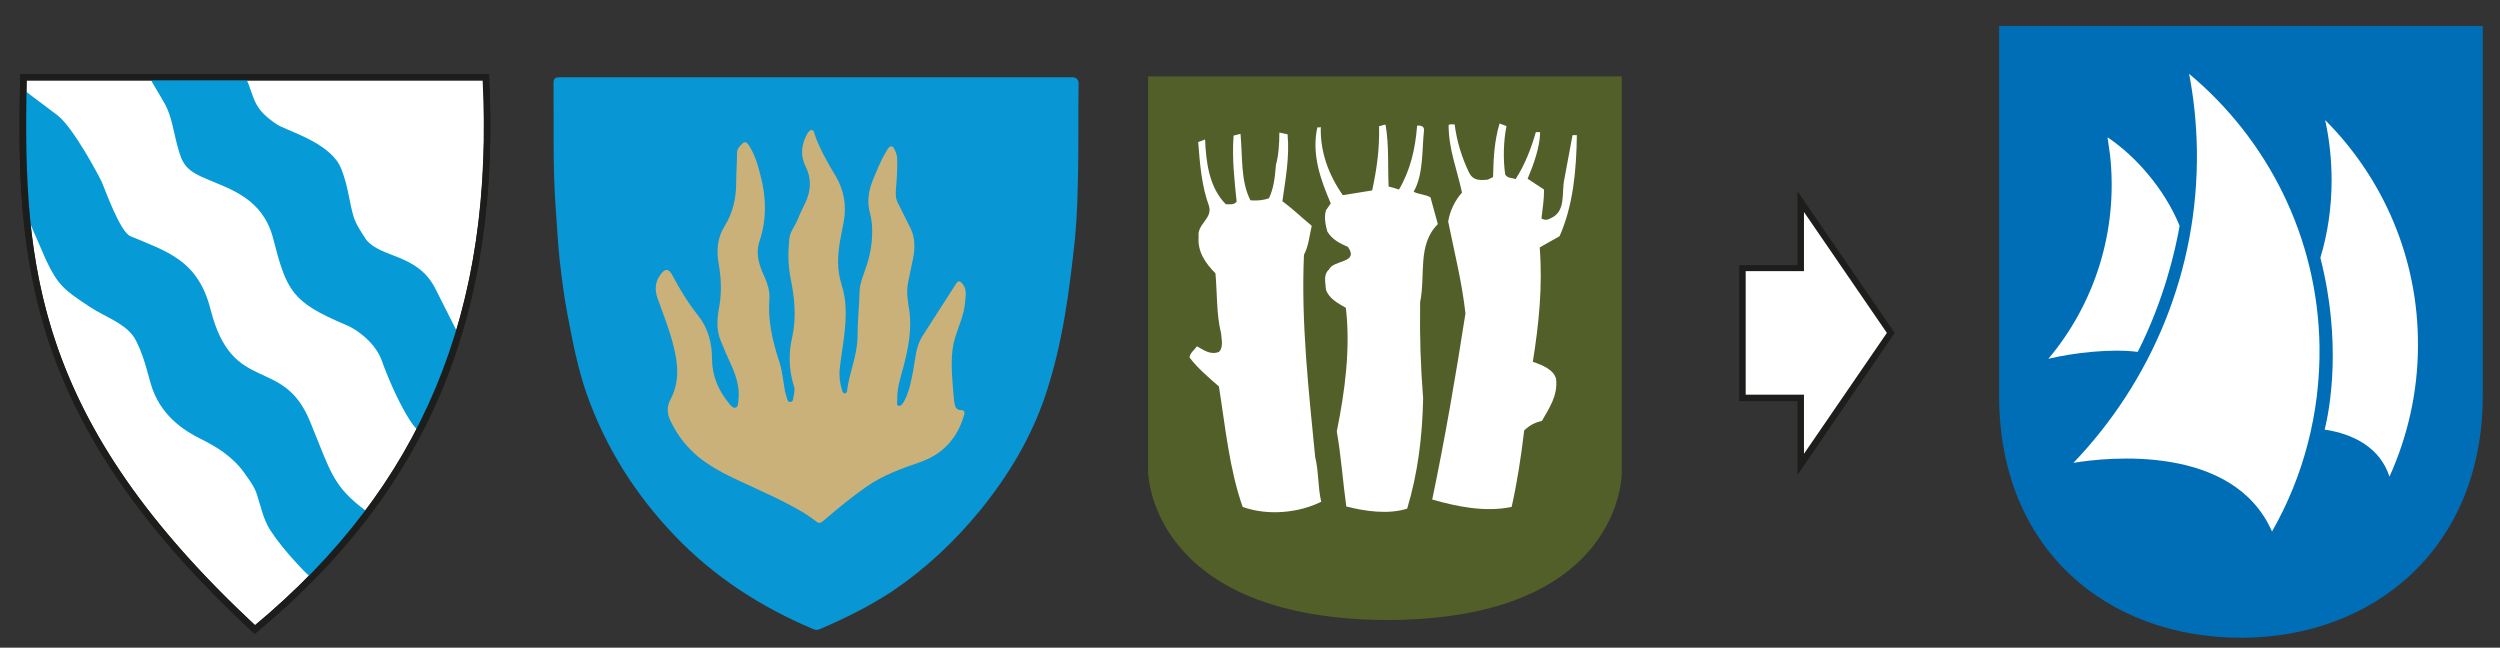 <?xml version="1.0" encoding="utf-8"?>
<!-- Generator: Adobe Illustrator 23.0.0, SVG Export Plug-In . SVG Version: 6.00 Build 0)  -->
<svg version="1.1" id="Layer_1" xmlns="http://www.w3.org/2000/svg" xmlns:xlink="http://www.w3.org/1999/xlink" x="0px" y="0px"
	 width="579px" height="150px" viewBox="0 0 579 150" style="enable-background:new 0 0 579 150;" xml:space="preserve">
<rect x="0" y="0" width="579" height="150" fill="#333333" stroke="none"/>
<g>
	<path style="fill:#0996D4;" d="M189,17.9c19.8,0,39.7,0,59.5,0c0.7,0,1.3,0.6,1.3,1.3c-0.1,6.5,0,13-0.1,19.5
		c-0.1,5.4-0.2,10.8-0.7,16.2c-1.3,12.4-2.9,24.8-6.9,36.7c-3.3,9.8-8.6,18.6-15.1,26.6c-5.9,7.2-12.6,13.5-20.3,18.7
		c-5.3,3.5-11,6.3-16.8,8.8c-0.6,0.3-1.2,0.2-1.8-0.1c-12-5.1-22.7-12-31.8-21.5c-9.1-9.5-16-20.4-20.4-32.8
		c-2.1-6-3.3-12.3-4.5-18.6c-0.8-4.2-1.3-8.4-1.8-12.6c-0.4-4-0.6-7.9-0.9-11.9c-0.7-9.6-0.4-19.2-0.5-28.8c0-1.2,0.3-1.5,1.5-1.5
		C149.5,17.9,169.2,17.9,189,17.9z"/>
	<path style="fill:#CAB17A;" d="M202,53.5c0-1.1-0.1-2.6-0.5-4.1c-0.7-2.5-0.4-4.9,0.5-7.3c1-2.4,1.9-4.8,3.3-7.1
		c0.3-0.5,0.6-1.1,1.1-1.1c0.6,0,0.7,0.7,1,1.2c0.4,0.8,0.4,1.7,0.4,2.6c0,2-0.1,4-0.3,6c-0.1,1.3-0.1,2.4,0.6,3.6
		c0.9,1.7,1.7,3.5,2.6,5.2c1.5,2.8,1.2,5.7,0.5,8.6c-0.3,1.5-0.6,2.9-0.9,4.4c-0.4,2-0.1,3.9,0.2,5.8c0.8,4.7-0.1,9.2-1.3,13.8
		c-0.7,2.5-1.5,5-1.4,7.7c0,0.4-0.3,1.1,0.4,1.2c0.5,0.1,0.8-0.5,1.1-0.9c1.3-2.3,1.7-4.8,2.2-7.3c0.5-2.7,0.6-5.5,2.1-7.9
		c2.6-4.1,5.3-8.2,7.9-12.3c0.3-0.5,0.7-0.6,1.2-0.1c1.4,1.4,0.9,3.1,0.8,4.6c-0.2,2.7-1.4,5.2-2.2,7.8c-1.4,4.3-0.8,8.8-0.5,13.2
		c0.1,0.7,0.1,1.3,0.2,2c0.2,1,0.3,1.9,1.7,1.9c0.9,0,0.7,0.8,0.5,1.4c-1.6,5.3-5,8.9-10.3,10.7c-4.3,1.5-8.5,3-12.2,5.6
		c-3.3,2.3-6.5,4.9-9.5,7.5c-1.4,1.2-1.4,1.2-2.8,0.1c-1.7-1.3-3.5-2.3-5.4-3.3c-5-2.7-10.3-4.8-15.4-7.4c-2.8-1.5-5.5-3.2-7.7-5.5
		c-1.9-1.9-3.4-4.1-4.6-6.6c-0.8-1.6-0.9-3.3-0.1-4.8c2.2-4.1,1.9-8.2,0.8-12.5c-0.9-3.8-2.4-7.4-3.7-11.1c-0.7-1.9-0.6-3.7,0.6-5.4
		c1.1-1.6,2-1.6,2.9,0.2c1.7,3.2,3.6,6.3,5.9,9.2c2.3,2.9,3.2,6.3,3.2,10c0,3.9,1.5,7.4,4,10.4c0.4,0.5,0.9,1.1,1.5,0.9
		c0.6-0.2,0.5-0.9,0.6-1.5c0.4-3.1-0.5-5.9-1.8-8.7c-0.8-1.7-1.5-3.4-2.2-5.1c-1.2-2.7-0.9-5.5-0.4-8.2c0.6-3.4,0.4-6.8-0.2-10.1
		c-0.5-2.9-0.2-5.8,1.4-8.4c1.9-3,2.7-6.4,2.7-10c0-2.3,0.2-4.7,0.2-7c0-1,0.7-1.6,1.3-2.2c0.5-0.5,1-0.2,1.4,0.4
		c1.4,2.1,2.1,4.5,2.7,6.9c1.4,5.2,1.5,10.3-0.2,15.4c-1,3,0,5.7,1.2,8.3c0.7,1.6,1.2,3.2,1.1,4.9c-0.4,5.1,0.7,9.9,2.3,14.7
		c0.7,2.2,0.9,4.5,1.3,6.8c0.1,0.6,0.4,1.2,0.5,1.8c0.1,0.4,0.3,0.7,0.7,0.7c0.5,0,0.7-0.4,0.7-0.8c0.2-1,0.5-2.1,0.1-3.1
		c-1.1-3.7-1.2-7.4-0.3-11.2c1-4.6,0.5-9.1-0.4-13.6c-0.6-3-0.6-6-0.3-9c0.1-1.7,1.4-3.1,2-4.7c0.5-1.3,1.2-2.6,1.8-3.9
		c1.2-2.7,1.4-5.4,0-8.2c-1.3-2.6-1-5.1,0.3-7.5c0.2-0.4,0.6-0.9,1-1c0.6,0,0.7,0.7,0.8,1.1c1.2,3.4,3,6.5,4.8,9.5
		c2,3.4,2.6,6.9,1.9,10.7c-0.6,3.1-1.3,6.1-1.3,9.3c0,1.8,0.3,3.5,0.8,5.2c1.2,3.6,1.1,7.4,0.7,11.1c-0.3,2.8-0.8,5.5-1.1,8.3
		c-0.2,1.7,0,3.4,0.5,5c0.1,0.3,0.2,0.8,0.6,0.8c0.5,0,0.6-0.4,0.6-0.7c0.5-4.1,2.3-7.9,2.4-12.2c0-3.7,0.4-7.3,0.5-11
		c0.1-1.6,0.7-3,1.2-4.5C201.4,59.7,202,56.9,202,53.5z"/>
</g>
<path style="fill:#FFFFFF;stroke:#1D1D1B;stroke-width:1.5;stroke-miterlimit:10;" d="M5.4,17.9h107.1
	c2.7,53.5-12.9,94.3-53.5,127.9C6.9,97.5,4.4,60.6,5.4,17.9z"/>
<g>
	<path style="fill:#525F28;" d="M321,143.6c54.8,0,54.6-34,54.6-34l0-0.1l0-91.8H265.9v91.6C265.9,109.3,266.2,143.2,321,143.6
		L321,143.6z"/>
</g>
<g>
	<path style="fill:#FFFFFF;" d="M348.9,29.2c-0.7,3.5-0.8,7.7-0.3,11.2c0.6,1,1.6,0.7,2.4,1.1c2.2-3.4,3.6-7.1,4.7-10.9l1,0
		c-0.1,3.7-1.5,7.4-2.9,10.8l3.8,2.5c0,2.6-0.3,4-0.6,6.7c0.7,0.4,1.4,0.4,2,0c3.8-1.5,2.6-5.9,3.3-9.1l1.9-10.2l1,0
		c-0.1,8.3-0.9,16.4-4,23.4l-4.6,2.6c0.7,9.1-0.2,17.8-1.6,26.5c2.1,0.7,4.9,1.8,5.4,4c0.4,3.9-1.6,6.7-3.3,9.7
		c-1.5,0.3-2.9,1-4.1,2.2c-0.7,6-1.6,11.9-2.9,17.7c-6.2,1.3-12.7-0.1-18.4-1.7c2.9-13.8,5.5-28.9,7.7-43.1
		c-0.8-7.3-2.6-14.3-4-21.3c0.4-2.5,1.6-4.9,3.2-6.7c-1.1-5.2-3.1-10-3.1-15.6c0.3-0.4,1-0.1,1.4-0.2c0.5,4,1.7,7.8,3.4,11.3
		c0.9,1.7,2.4,1.7,4.3,1.5l1.2-0.6c0.1-4.6,0.3-8.3,1.5-12.4L348.9,29.2z"/>
	<path style="fill:#FFFFFF;" d="M320.9,28.9c0.8,4.6,0.5,9.5,0.7,14.3c0.8,0.2,1.6,0.4,2.4,0.7c2.6-4.4,3.8-9.4,4.2-14.8
		c0.8-0.1,1.7,0.1,1.6,1.1c-0.5,4.6-0.1,10.2-2.4,14.2c1,0.6,2.7,0.6,3.9,1.3l1.7,6.2c-4.8,4.8-2.8,11.8-4.1,18.1
		c-0.1,8.6,0.1,14.4,0.7,22.3c-0.2,8.9-1.2,17.2-3.7,25.5c-4.4,1.4-9.8,0.6-14.1-0.5c-0.8-5.8-1.2-11.7-2.2-17.4
		c1.9-9.3,3.2-19.2,2.1-28.6c-1.7-1-3.9-2.1-4.6-4.2c-0.1-1.7-0.7-3.4,0.7-4.7c1.1-2.3,7-1.4,4.4-5.2c-1.8-0.8-3.7-1.7-4.8-3.6
		c-0.4-1.5-0.8-3.3-0.3-4.9l1.1-1.6c-2.3-5.4-4.5-11.3-3.1-17.6c0.3-0.1,0.7,0.2,0.8-0.2c-0.2,5.8,1.8,11.2,5.1,15.9l6.8-1.1
		c1.1-5.2,1.7-9.4,1.6-14.9C320,29.2,320.4,28.8,320.9,28.9z"/>
	<path style="fill:#FFFFFF;" d="M298.2,31.1c0.5,5.3-0.5,10.5-1.2,15.5c2.2,1.6,4.5,3.8,6.8,5.7c-0.5,2-0.7,4.7-1.8,6.7
		c-0.7,15.7,1.1,31.5,2.6,46.9c0.8,3,0.6,7,1.4,10.3c-5.2,2.6-12.4,3.3-18.2,1.2c-3.1-8.8-4-18.5-5.5-27.9c-2.2-1.9-5-4.3-6.8-6.7
		c0.1-1.1,1.1-1.7,1.7-2.6c1.5,0.8,3.1,2.1,5.1,1.3c1.1-1,0.6-3,0.5-4.3c-1.1-4.4-0.9-9.5-1.3-13.9c-2.3-2.3-4.2-5-3.9-8.5
		c-0.4-2.9,3.3-4.2,2.4-7.1c-1.7-4.6-2.1-9.7-2.5-14.8l1.6-0.6c0.2,5.1,0.9,11.1,4.8,15c0.9,0,1.9,0.2,2.5-0.6
		c-0.5-5-1.1-10-0.7-15.3l1.6-0.4c0.5,5.3,0,10.9,2.3,15.4c1.6,0.1,3,0,4.3-0.5c1.1-2.3,1.4-5,1.6-7.7c0.6-2.1,0.8-4.9,0.8-7.5
		L298.2,31.1z"/>
</g>
<path style="fill:#069AD7;" d="M13.3,26.7c3.6,2.7,9.6,14,10.3,15.5c0.7,1.6,4.2,11.5,6.6,12.5c8.5,3.6,15.7,5.5,18.6,17.1
	c5.1,19.9,16.7,10.4,23,25.8c4.9,11.9,5.2,15,13.2,20.9c-3.6,5.7-9.2,11.1-12.8,15.2c-0.3,0.3-3.6-3.4-3.8-3.6
	c-2.1-2.3-4.1-4.7-5.8-7.3c-1.6-2.5-2.2-5.5-3.1-8.3c-0.6-1.9-1.9-3.5-3-5.1c-1.3-1.8-3-3.4-4.8-4.7c-1.4-1-2.8-1.8-4.3-2.6
	c-2.7-1.3-8.7-4.2-11.6-10.8c-1.4-3-1.8-7.5-4.3-12.4c-1.9-3.9-7.3-5.5-10.8-7.9c-5.8-3.8-7.3-5-10-10.7c-4.1-9.5-3.4-7.4-4.5-11.5
	c-0.6-9.3-0.6-18.3-0.6-27.9L13.3,26.7z"/>
<path style="fill:#069AD7;" d="M77.9,37.1c0.9,1.1,1.4,2.6,1.8,3.9c1,3,1.3,6.2,2.2,9.2c0.6,1.9,1.8,3.6,2.9,5.3
	c3.4,4.3,11.7,3.2,15.9,11.1l5.5,10.9c-2.5,8-5.1,15.2-9,21.9c-0.5,1.5-5.2-5.9-8.9-16.2c-1.5-3.8-5.5-6.9-8.3-8
	C67.5,69.9,66.4,67.4,63.2,55c-2.4-9-9.9-11.2-15-13.4c-5.2-2.1-6-3.6-7.1-7.8c-0.9-3.2-1.3-6.8-2.9-9.7c-0.9-1.6-1.8-3.1-2.7-4.6
	c-0.1-0.1-0.8-1.6-1-1.6h22.4c2.2,4.9,1.5,7.1,7.2,10.9C66,30.1,74.4,32.4,77.9,37.1z"/>
<g>
	<polygon style="fill-rule:evenodd;clip-rule:evenodd;fill:#FFFFFF;" points="437.9,77.1 427.5,92.3 417.1,107.5 417.1,92.2 
		403.6,92.2 403.6,62.1 417.1,62.1 417.1,46.8 427.5,62 437.9,77.1 	"/>
	<path style="fill:#1D1D1B;" d="M416.3,110V92.9h-13.5V61.4h13.5V44.3l22.5,32.8L416.3,110z M404.3,91.4h13.5v13.7l19.2-28l-19.2-28
		v13.7h-13.5V91.4z"/>
</g>
<path id="path2418_1_" style="fill:#006EB6;" d="M575,6H463v85.7c0,35.6,25.1,56,56,56c30.9,0,56-20.9,56-56V6z"/>
<g>
	<path style="fill:#FFFFFF;" d="M537.2,80.2c-0.4-25.4-12.1-48-30.2-63.1c1.1,5.7,1.7,11.6,1.8,17.6c0.4,28.1-10.6,53.7-28.6,72.5
		c7.7-1.3,37-4.5,46,15.9C533.4,110.5,537.4,95.8,537.2,80.2z"/>
</g>
<g>
	<path style="fill:#FFFFFF;" d="M538.5,27.8C538.5,27.8,538.5,27.8,538.5,27.8c1,4.5,1.5,9.2,1.5,14c0,6.2-0.9,12.3-2.6,17.9
		c5,19.6,2.2,34.9,1,39.8c6.8,1,12.9,4.3,15,10.9c4.2-9.3,6.6-19.6,6.6-30.4C560.1,59.6,551.8,41.1,538.5,27.8z"/>
</g>
<g>
	<path style="fill:#FFFFFF;" d="M504.8,52.3c-3.6-8.8-10.5-16.4-16.7-20.5c0.2,1.4,0.4,2.8,0.6,4.2c1.9,17.7-3.7,34.5-14.3,47.1
		c5.8-1.4,14.6-2.4,20.7-1.6C501.3,69.3,503.9,57.5,504.8,52.3C504.8,52.4,504.8,52.3,504.8,52.3z"/>
</g>
<path style="fill:#1D1D1B;" d="M59,146.8l-0.5-0.4C34.3,123.9,19.4,102.8,11.6,80C4.4,58.8,4.2,38.5,4.7,17.9l0-0.7h108.6l0,0.7
	c2.7,55-14.4,95.8-53.8,128.5L59,146.8z M6.2,18.6c-1,44.2,2.5,79.2,52.9,126.2c38.5-32.2,55.3-72.3,52.8-126.2H6.2z"/>
</svg>
